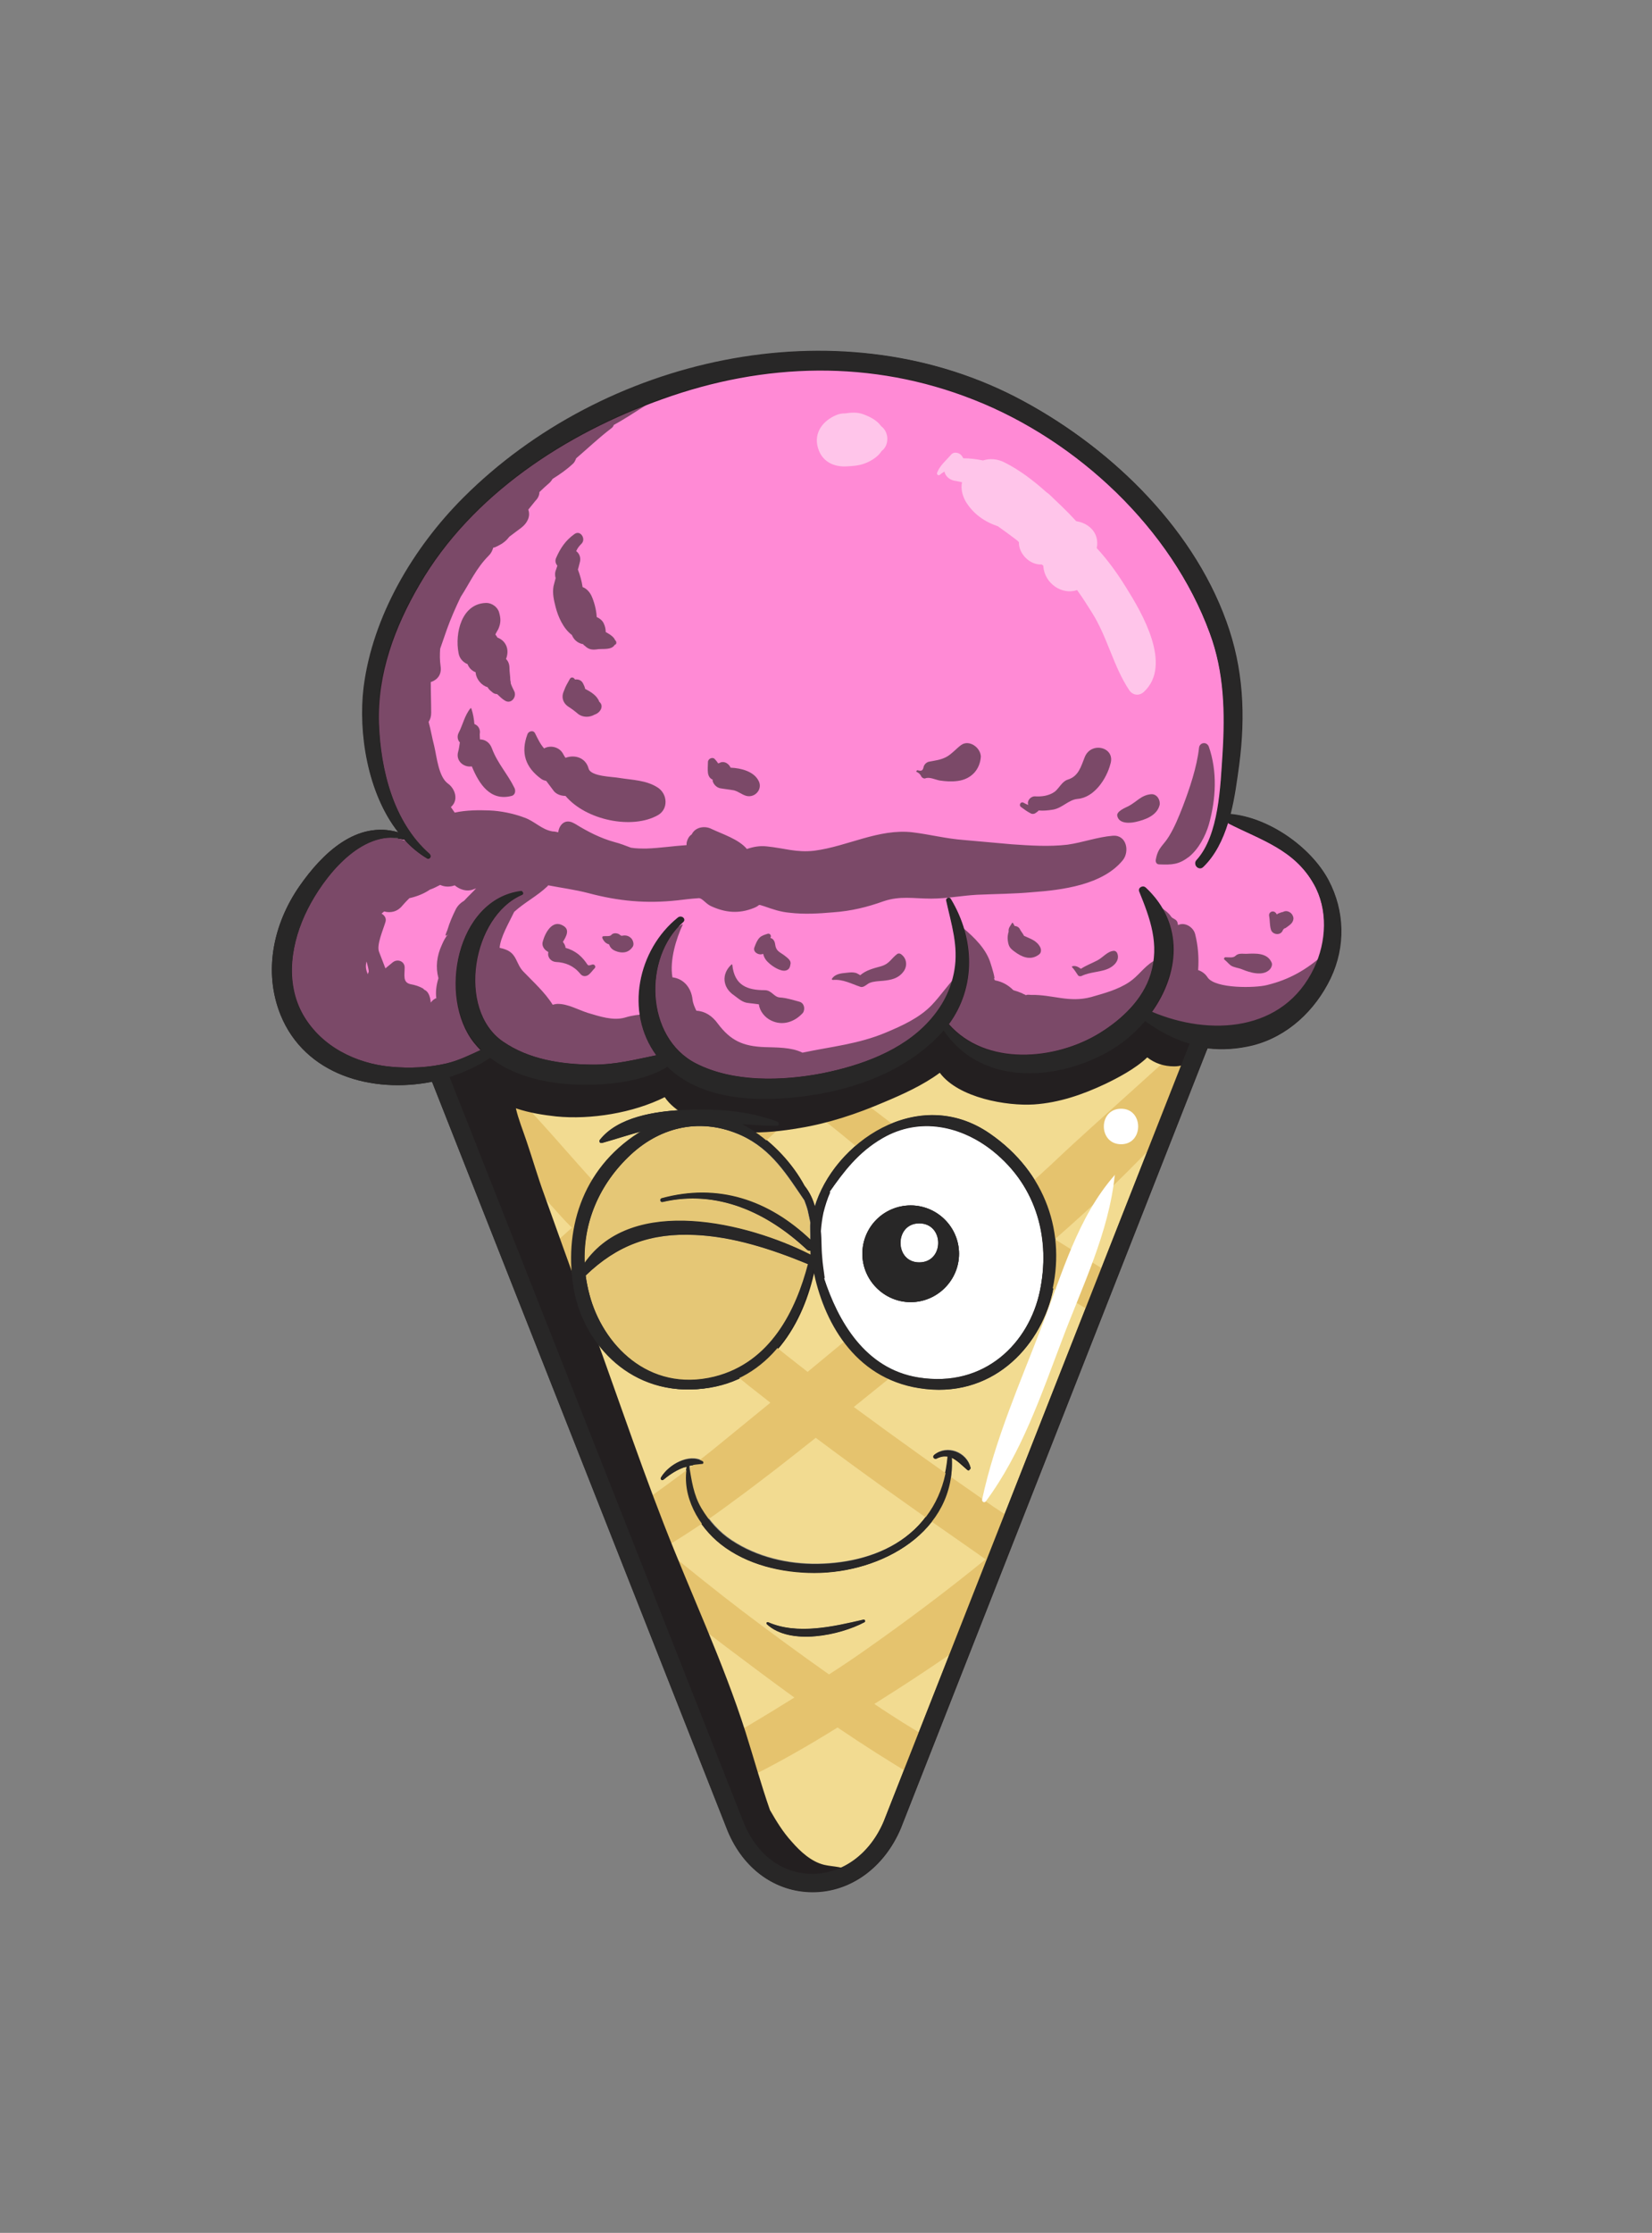 <?xml version="1.0" ?><svg enable-background="new 0 0 386.2 521.8" version="1.1" viewBox="0 0 386.2 521.8" xml:space="preserve" xmlns="http://www.w3.org/2000/svg" xmlns:xlink="http://www.w3.org/1999/xlink"><rect x="0" y="0" width="386.2" height="521.8" fill="#808080" stroke="none"/><g id="Layer_20"><path d="M309.2,207c-3.1-5.4-8.6-10.2-14.7-12.6c-0.9-0.6-1.8-1.1-2.7-1.5c-1.9-0.9-4-1.5-6.2-1.8   c1.1-5.8,3-12.8,2.2-18.5c0.7-10.3-1.4-21.9-6.6-30.8c-1.3-10.6-12.9-20.5-19.6-27.6c-9.4-9.9-20-16-32.7-20.5   c-7-2.5-26.7-13.7-34.2-7.2c-3.7-2.6-9.1-2.2-13.5-1.5c-8.6,1.4-17.5,1.9-26,4.3c-9.3,2.6-19,8.2-26.7,13.9   c-4.5,3.3-9.2,6.5-12.7,10.7c-6.9,2.7-11.5,9.6-15.4,15.7c-5.4,8.4-10.4,17.2-12.9,26.9c-1.9,7.7-1.7,16.3-0.1,24.1   c0.7,3.7,3.3,10.8,7.3,14c0,0-0.1,0.1-0.1,0.1c0.1,0.2,0.4,0.5,0.6,0.7c0.1,0.1,0.1,0.2,0.1,0.2c0.1,0.1,0.2,0.2,0.3,0.2   c0.5,0.4-0.2,1.1-0.7,0.7c-0.2-0.1-0.3-0.2-0.5-0.3c-0.1,0-0.1,0-0.2,0c-0.6-0.2-1.2-0.2-1.8-0.3c-0.3,0-0.7-0.1-1-0.1   c-4.8-0.6-10.4,1-12.7,5.4c-0.3,0.1-0.6,0.2-0.8,0.4c-6.6,5-10,13.3-11.6,21.3c-1.6,8.4,1.9,16,7.7,22c6.2,6.4,16.4,7.9,24.9,6.8   c5-0.7,11.3-2.4,15.6-5.9c4.2,6.8,14.9,6.9,22.5,6.1c6.3-0.7,13.2-0.6,19.1-3.2c0.5-0.2,0.9-0.5,1.4-0.7c5.2,5.3,12.3,6.7,19.6,6.9   c5.1,0.1,11.3,0.1,16.6-1.6c7.4,0.2,15.6-4.3,21.3-8.6c2.1-1.6,4.1-3.7,5.7-6.1c-0.2,0.9,0.1,2,0.7,2.7c9.1,9.7,24.5,10.3,35.6,3.8   c3-1.7,6-4.3,8.5-7.3c3.7,2.5,8.8,4.1,12.2,4.8c10.2,2.1,20.1,0.7,27.6-7.1C311.9,228,314.4,216,309.2,207z M221.4,237   c0.3-0.5,0.6-1,0.8-1.6c0.3,0.3,0.6,0.5,0.9,0.8C222.4,236.2,221.8,236.5,221.4,237z" fill="#FF8AD5"/></g><g id="shad"><path d="M282.6,174.5c-0.5-1.3-2.2-1-2.3,0.3c-0.5,4.5-2.2,9.5-3.8,13.7c-0.9,2.3-1.9,4.8-3.2,6.9   c-1.3,2.2-2.6,2.6-3.1,5.5c-0.1,0.6,0.2,1.1,0.8,1.1c3,0.1,4.5,0.1,7-1.8c2.2-1.8,3.8-4.8,4.6-7.5   C284.3,186.6,284.6,180.3,282.6,174.5z" fill="#231F20" opacity="0.6"/><path d="M310.6,223.4c-0.1-0.6-0.8-0.7-1.2-0.3c-4,3.5-7.9,5.8-13.2,7.1c-2.7,0.7-12.1,0.9-13.9-1.8   c-0.5-0.8-1.3-1.4-2.2-1.7c0.2-2.8,0-5.6-0.7-8.4c-0.4-1.6-2.3-2.8-3.8-2.2c-0.1,0-0.1,0.1-0.2,0.1c0-0.2-0.1-0.3-0.1-0.5   c-0.2-1-1.2-0.9-1.6-1.6c-1-1.5-2.8-2-3.6-3.4c-0.2-0.4-0.9-0.2-0.9,0.2c0.1,1.1,0,2.6,1.2,3.2c0.4,0.2,0.8,1.5,1.3,2.4   c-0.2,1-0.3,2-0.2,3c0.1,1,0.6,1.8,1.4,2.3c-0.2,1.5-0.2,3-0.1,4.5c0-0.1,0-0.2-0.1-0.3c-0.4-1.3-1.9-2.1-3.2-1.3   c-2.1,1.3-3.4,3.4-5.5,4.8c-2.7,1.8-5.8,2.6-8.9,3.5c-5.2,1.4-9-0.6-14.1-0.5c-0.8-0.1-1.2,0-1.1,0.1c-0.3-0.2-0.7-0.3-1-0.5   c-0.7-0.3-1.3-0.5-2-0.7c-1.2-1.2-2.6-2-4.3-2.3c-0.1-0.2-0.2-0.3-0.3-0.5c0.6,0.7-0.5-2.8-0.7-3.4c-1-3.4-3.8-6.1-6.4-8.3   c-0.7-0.6-1.9,0.2-1.4,1c1.8,3.1,0.2,6.4-0.2,9.6c0,0.3,0,0.5,0,0.7c-0.1,0-0.1,0.1-0.2,0.1c-2,2.1-3.6,4.5-5.6,6.6   c-2.9,3-6.9,4.8-10.7,6.4c-6.4,2.7-12.9,3.3-19.5,4.7c-2.6-1.3-6.1-1.2-8.9-1.3c-5-0.2-7.9-1.5-10.9-5.5c-1.3-1.8-3-2.9-5-3   c-0.4-0.8-0.8-1.7-0.9-2.6c-0.3-2.8-2.1-4.9-4.7-5.2c-0.7-4,0.9-9.1,2.4-12.3c0-0.1,0-0.1-0.1-0.1c-2.3,1.3-4.1,2.8-5.6,5   c-2.2,3.1-2.2,7-3.8,10.2c-1,1.9-0.7,4.4,0.8,5.8c-1.6,0.1-3.2,0.3-4.8,0.8c-2.8,0.8-6-0.3-8.7-1.1c-2.2-0.7-4.6-2.1-7-2.1   c-0.4,0-0.8,0.1-1.2,0.2c-1.8-2.9-4.6-5.4-6.8-7.7c-1.8-1.8-1.5-4.2-4.2-5.2c-0.5-0.2-1-0.3-1.4-0.4c0.2-2.5,2.1-5.7,3.4-8.4   c2.4-2.2,5.4-3.7,7.8-6c0.1-0.1,0.1-0.2,0.2-0.2c3.1,0.6,6.2,1,9.3,1.8c7.1,1.9,13.6,2.5,20.9,1.7c1.6-0.2,3.3-0.4,4.9-0.5   c0.8-0.1,1.6,1.2,2.8,1.8c3.4,1.6,6.6,1.9,10.1,0.5c1.8-0.7,0.6-1,2.5-0.4c2,0.7,3.7,1.3,5.9,1.5c3.4,0.4,6.8,0.2,10.2-0.1   c4.2-0.3,7.9-1.2,11.8-2.6c3.9-1.3,7-0.6,11.1-0.6c3.6,0,7.1-0.7,10.7-0.9c4.3-0.2,8.6-0.2,12.9-0.6c7-0.5,16.5-1.7,21.2-7.5   c1.6-2,0.9-5.9-2.3-5.7c-3.7,0.3-7.1,1.6-10.7,2.1c-4.3,0.5-8.7,0.2-13-0.1c-3.7-0.3-7.5-0.7-11.2-1c-4.1-0.3-7.9-1.3-12-1.8   c-7.9-0.9-15.2,3.3-22.9,4.3c-4.2,0.5-7.1-0.6-11.1-1c-1.7-0.2-3.2,0.1-4.7,0.6c-1.9-2.3-5.8-3.5-8.3-4.7c-1.6-0.8-3.8-0.4-4.6,1.3   c-0.5,0.3-0.9,0.9-1.1,1.6c-0.1,0.3-0.1,0.6-0.1,0.9c-3.1,0.2-6.3,0.7-9.4,0.8c-1.2,0-2.4,0-3.6-0.2c-1.3-0.5-2.6-1-3.8-1.3   c-3.3-0.9-6.4-2.5-9.3-4.3c0,0,0,0,0,0c-0.2-0.1-0.4-0.2-0.6-0.3c-1.9-0.8-3.1,0.7-3.3,2.3c-0.4-0.1-0.9-0.2-1.3-0.2   c-2.6-0.4-4.3-2.5-6.8-3.3c-2.4-0.9-5.4-1.5-7.9-1.6c-2.5-0.1-5.5-0.1-8.2,0.5c-0.3-0.4-0.6-0.9-0.9-1.3c0,0,0,0,0,0   c1.9-1.6,1-4.3-0.7-5.5c-2.2-1.6-2.6-6.3-3.2-8.8c-0.5-1.9-0.8-3.8-1.3-5.6c0.4-0.6,0.6-1.3,0.6-2.1c0-2.4-0.1-4.8-0.1-7.2   c1.5-0.5,2.6-1.7,2.3-3.7c-0.2-1.4-0.2-2.8-0.1-4.1c0.5-1.5,1.1-3.1,1.6-4.6c0.9-2.5,2-5,3.2-7.5c2.2-3.4,3.6-6.7,6.6-9.7   c0.5-0.5,0.8-1.1,1-1.8c0.1,0,0.2-0.1,0.4-0.1c1.1-0.5,1.9-0.9,2.8-1.8c0.2-0.2,0.4-0.5,0.6-0.7c0.9-0.7,1.9-1.4,2.8-2.1   c1.3-1,2.2-2.6,1.6-4.2c0.6-0.7,1.1-1.4,1.7-2.1c0.6-0.6,0.9-1.3,0.9-2c0.8-0.8,1.6-1.5,2.4-2.2c0.3-0.3,0.5-0.6,0.7-0.9   c1.6-1,3.2-2.1,4.6-3.4c0.5-0.4,0.7-0.9,0.9-1.4c2.7-2.3,5.3-4.8,8.2-7c0.3-0.2,0.5-0.5,0.6-0.8c4.4-2.4,8.5-5.5,13-7.8   c0.3-0.1,0.1-0.6-0.2-0.5c-5.3,1.7-10.2,4.4-15.3,6.4c-0.4,0.2-0.6,0.4-0.8,0.7c-2.2,0.9-4.7,1.4-6.8,2.6c-1.3,0.8-2.5,1.9-3.8,2.9   c-0.1,0-0.2,0-0.2,0.1c-3.2,1.8-7.3,3.4-10,5.9c-3.7,3.3-7.3,6.8-10.7,10.5c-6.8,7.4-13.9,16.4-17.7,25.8   c-3.5,8.8-5.6,18.2-4.5,27.7c1.1,9.6,5.9,17.1,11.9,24.1c-5.1-1.7-9.4-3.8-15.2-1.1c-5.4,2.5-9.3,7.2-11.4,12.7   c-0.4,1-0.6,1.9-0.9,2.9c-0.2,0.3-0.3,0.5-0.5,0.8c-0.1,0.1-0.1,0.2-0.1,0.4c-1,0.1-1.9,0.7-2.2,1.9c-3.6,10.2-0.9,23.4,7.3,30.7   c9.8,8.6,25.8,7.8,35.9,0.4c0.8-0.6,1.8-1.8,2.4-3.1c3.6,3.3,8.9,4.7,14.6,5.2c2.8,1.1,5.9,1.7,9.4,2.2c5.3,0.7,12.1,0.6,16-3.7   c0.2-0.2,0.4-0.5,0.5-0.8c1.4,2.2,3.8,3.8,6.5,3.1c3,2.3,6.7,3.8,10.4,4.6c2.1,0.4,4.3,0.3,6.4,0.2c1.2-0.1,2.4-0.1,3.5-0.1   c0.6,0,3.1,0.4,2.5-0.2c1.1,1.1,2.7,1.5,4.2,1.1c8-2.3,16.2-5.8,23.6-9.5c2.7-1.3,6.6-3.6,9.6-6.4c0,1.2,0.7,2.4,1.8,3.1   c5.9,3.9,13,7.5,20.3,6.2c4-0.7,7.6-2.2,11.3-4c2.9-1.4,6.4-2.7,7.5-5.9c1.9-0.9,4.1-2.1,6-3.4c-0.8,1.9,1.5,3.6,3.3,3.3   c0.2,0,0.4-0.1,0.6-0.1c3.8,4.2,10.4,5.4,15.8,4.1c6-1.5,14.9-4.2,18.3-9.7c0.4-0.6,0.3-1.3,0-1.8   C308.9,229.3,311.3,226.8,310.6,223.4z M85.7,224.7c0.2,0.9,0.5,1.7,0.5,2.4c-0.1,0.2-0.2,0.4-0.2,0.6   C85.5,226.6,85.4,225.7,85.7,224.7z M108.5,210.5c-0.7,0.4-1.4,1-1.9,1.9c-0.8,1.6-1.5,3.2-2,4.9c-0.6,1.4-0.6,1.7,0.2,1   c-0.7,0.7-1.1,1.6-1.5,2.5c-1.2,2.6-1.5,5.2-0.8,7.8c-0.5,1.6-0.7,3.2-0.5,4.7c-0.1,0-0.2,0-0.3,0.1c-0.4,0.2-0.7,0.5-1,0.9   c-0.1-1.3-0.5-2.6-1.5-3c-0.1-0.1-0.2-0.2-0.3-0.3c-0.9-0.5-1.8-0.8-2.9-1c-1.9-0.4-1.4-2.1-1.4-3.9c0-1.5-1.7-2.1-2.8-1.2   c-0.6,0.5-1.1,0.9-1.7,1.4c-0.5-1.3-1-2.6-1.5-3.9c-0.6-1.6,1-5.2,1.5-6.9c0.3-0.9-0.2-1.6-0.9-2c0.2-0.2,0.4-0.3,0.6-0.5   c1.5,0.4,3.1,0.1,4.3-1.4c0.5-0.6,1.1-1.2,1.6-1.7c1.8-0.4,3.5-1.1,4.8-2c0.9-0.3,1.6-0.7,2.4-1.1c1.1,0.5,2.3,0.5,3.4,0.1   c1.2,1,2.8,1.5,4.2,1c0.3-0.1,0.5-0.2,0.8-0.3C110.5,208.5,109.5,209.4,108.5,210.5z" fill="#231F20" opacity="0.6"/><path d="M120.3,184.2c-1.6-3.3-4-5.8-5.3-9.3c-0.5-1.4-1.6-2.1-2.8-2.1c0-0.6-0.1-1.1,0-1.7   c0-0.9-0.5-1.6-1.3-1.9c-0.1-1.2-0.3-2.4-0.7-3.6c0-0.1-0.2-0.1-0.2-0.1c-1.4,1.7-1.8,3.9-2.8,5.8c-0.4,0.8-0.2,1.7,0.3,2.2   c-0.1,0.7-0.2,1.5-0.4,2.2c-0.6,2.1,1.3,3.7,3.2,3.4c1.7,4.1,4.3,8.2,9.3,6.9C120.4,185.8,120.6,184.9,120.3,184.2z" fill="#231F20" opacity="0.6"/><path d="M153.7,184c-2.7-1.7-5.8-1.7-8.9-2.2c-1.5-0.3-6.7-0.3-7.2-2.2c-0.7-2.6-3.3-3.3-5.4-2.5   c-0.2-0.3-0.4-0.6-0.6-1c-0.9-1.6-3-2-4.4-1.2c-0.9-1-1.5-2.3-2.1-3.5c-0.4-0.9-1.6-0.5-1.8,0.2c-1.6,4.3-0.5,7.7,3.2,10.4   c0.4,0.3,0.8,0.4,1.2,0.5c0.6,0.8,1.2,1.6,1.8,2.4c0.6,0.7,1.6,1.1,2.7,1.1c4.8,5.7,15.6,7.9,21.6,4.5   C156.3,189.1,156.1,185.5,153.7,184z" fill="#231F20" opacity="0.6"/><path d="M120.2,161.5C120.2,161.4,120.2,161.4,120.2,161.5c-0.3-0.6-0.6-1.2-0.8-1.8   c0-0.2,0-0.4-0.1-0.7c0-1-0.2-1.9-0.2-2.9c0-0.9-0.3-1.6-0.8-2.1c0.9-2.3-0.1-4.3-2-5c-0.2-0.3-0.3-0.5-0.5-0.7   c0.2-0.5,0.5-0.9,0.7-1.3c0.6-1.4,0.6-2.4,0.2-3.8c-0.3-1.3-1.7-2.3-3-2.3c-5.8,0.1-7.4,7.1-6.5,11.7c0.2,1.3,1.1,2.2,2.1,2.6   c0.4,1,1.1,1.6,1.9,1.9c0,0.1,0,0.1,0,0.2c0.2,1.5,1.4,2.9,2.8,3.3c0.2,0.4,0.5,0.7,0.9,1c0.4,0.4,0.8,0.6,1.3,0.6   c0.6,0.5,1.1,1.1,1.8,1.5C119.5,164.7,120.9,162.8,120.2,161.5z" fill="#231F20" opacity="0.6"/><path d="M143.8,149.6c-0.3-0.8-1.3-1.4-2.2-1.9c0-0.6-0.1-1.3-0.5-2.1c-0.3-0.6-0.9-1.1-1.6-1.4   c-0.1-1.9-0.7-3.8-1.2-4.9c-0.4-0.9-1.2-1.8-2.1-2.1c-0.2-1.4-0.6-2.8-1.1-4.1c0.2-0.6,0.3-1.2,0.5-1.9c0.2-1-0.2-1.9-0.9-2.4   c0.3-0.7,0.7-1.2,1.3-1.8c1-1.1-0.3-3.2-1.7-2.2c-2.1,1.5-3.3,3.3-4.3,5.6c-0.3,0.7-0.1,1.3,0.3,1.8c-0.1,0.3-0.2,0.6-0.3,0.9   c-0.3,0.7-0.3,1.4-0.1,2c-0.2,0.8-0.5,1.8-0.5,1.9c-0.3,1.7,0.1,3.3,0.5,4.9c0.6,2.3,1.8,5,3.8,6.5c0.4,1,1.2,1.8,2.4,2.1   c0.1,0,0.1,0,0.2,0c0.1,0.2,0.2,0.3,0.4,0.4c1,1,1.9,1,3.2,0.8c1.2-0.1,3.1,0.2,3.8-1C144.2,150.6,144.2,149.9,143.8,149.6z" fill="#231F20" opacity="0.6"/><path d="M140.1,164c-0.5-1.4-1.9-2.3-3.3-3c-0.1-0.5-0.3-0.9-0.5-1.3c-0.4-0.8-1.2-1-1.9-0.9   c-0.2-0.5-0.9-0.7-1.2-0.1c-0.5,0.9-1,1.7-1.3,2.6c-0.1,0.2-0.2,0.5-0.3,0.8c-0.3,1.2,0.2,2.3,1.2,3c0.8,0.5,1.6,1.1,2.3,1.7   c1.1,0.9,2.7,0.9,3.9,0.2C140.3,166.6,141.3,165,140.1,164z" fill="#231F20" opacity="0.6"/><path d="M253.6,176.9c-0.9,2.2-1.4,4.5-4,5.3c-1.3,0.4-2,2-3,2.8c-1.4,1-3.1,1.2-4.7,1.1   c-1,0-1.9,1.1-1.5,2c-0.4-0.1-0.7-0.3-1.1-0.5c-0.7-0.4-1.2,0.6-0.6,1c0.8,0.6,1.5,1.1,2.3,1.5c0.4,0.2,0.8,0.1,1.1-0.1   c0.4-0.3,0.6-0.4,0.7-0.6c1.1,0.1,2.2,0,3.4-0.2c2.2-0.4,3.6-2.3,5.7-2.5c3.9-0.3,6.8-4.7,7.7-8.2   C260.8,174.6,255.1,173.2,253.6,176.9z" fill="#231F20" opacity="0.6"/><path d="M269.1,185.6c-2.3,0.2-3.4,1.8-5.3,2.8c-0.6,0.3-2.9,1.2-2.6,2.3c0.4,1.8,2.8,1.7,4.2,1.4   c2.3-0.5,5.1-1.5,5.7-4C271.3,187,270.5,185.5,269.1,185.6z" fill="#231F20" opacity="0.6"/><path d="M177.3,182.4c-1.1-2.1-4-2.9-6.5-3c-0.4-0.9-1.4-1.6-2.4-1.2c-0.2,0.1-0.4,0.2-0.5,0.2   c-0.2-0.3-0.5-0.7-0.8-1c-0.5-0.6-1.6-0.1-1.6,0.7c0,0.8-0.1,1.7,0,2.5c0.1,0.7,0.4,1.3,1.1,1.6c0,0.1,0,0.2,0,0.3   c0.2,0.8,0.9,1.5,1.7,1.7c1.1,0.2,2.2,0.3,3.3,0.5c1.1,0.3,1.8,1,2.9,1.3C176.6,186.5,178.4,184.3,177.3,182.4z" fill="#231F20" opacity="0.6"/><path d="M224.7,174.1c-1.1,0.8-2.1,2-3.3,2.7c-1.4,0.8-2.7,0.9-4.2,1.2c-0.6,0.1-1.2,0.7-1.3,1.3   c-0.2,1.1-0.9,0.8-1.4,0.7c-0.2,0-0.4,0.3-0.2,0.4c0.5,0.2,0.9,0.6,1.1,1.1c0.2,0.3,0.6,0.5,0.9,0.4c1-0.4,2.3,0.3,3.4,0.5   c1.4,0.2,2.7,0.3,4.2,0.1c3.1-0.4,5.2-2.6,5.4-5.7C229.2,174.6,226.5,172.8,224.7,174.1z" fill="#231F20" opacity="0.6"/><path d="M186.9,234.1c-1.5-0.4-3-0.9-4.6-1c-1.4-0.1-1.9-1.7-3.5-1.7c-4.1,0-7.1-1.1-7.6-5.9   c0-0.1-0.1-0.2-0.2-0.1c-2.4,2.2-2.1,5.4,0.6,7.2c1.1,0.8,2,1.7,3.4,1.8c0.8,0.1,1.6,0.2,2.4,0.3c0.2,1.6,1.4,3.1,2.9,3.8   c2.7,1.3,5.5,0.3,7.4-1.8C188.3,235.8,188,234.4,186.9,234.1z" fill="#231F20" opacity="0.6"/><path d="M210.5,222.9c-0.2-0.1-0.5-0.1-0.7,0c-1.5,1.1-1.8,2.3-3.8,2.9c-1.8,0.5-3.5,0.9-4.9,2.1   c-0.3-0.2-0.5-0.3-0.9-0.5c-1-0.3-1.9-0.1-2.9,0c-1.1,0.1-2.2,0.4-2.8,1.3c-0.1,0.1,0,0.3,0.2,0.3c2.4-0.2,4.3,0.9,6.4,1.6   c0.8,0.3,1.5-0.6,2.2-0.9c1-0.4,2.1-0.4,3.2-0.5c1.8-0.2,3.4-0.5,4.6-2C212.2,225.9,212.1,223.9,210.5,222.9z" fill="#231F20" opacity="0.6"/><path d="M183.4,223.3c-1.2-0.9-2-1-2.2-2.7c-0.1-0.7-0.5-1.3-1.1-1.4c0-0.1,0.1-0.2,0.1-0.3   c0.1-0.4-0.3-0.8-0.7-0.7c-0.6,0.2-1.4,0.4-1.9,0.9c-0.6,0.6-0.9,1.4-1.2,2.2c-0.5,1.1,0.8,1.9,1.7,1.7c0.1,0,0.2-0.1,0.3-0.1   c0.2,0.8,0.6,1.5,1.3,2.1c0.8,0.8,2.8,2.1,4,1.8c0.8-0.2,1-0.8,1.1-1.5C185,224.4,184,223.8,183.4,223.3z" fill="#231F20" opacity="0.6"/><path d="M138.5,225.4c-1.1,0.3-0.9,0.4-1.6-0.6c-0.5-0.7-1.1-1.3-1.7-1.8c-0.9-0.7-1.9-1.2-3-1.5   c0-0.2,0-0.3-0.1-0.5c-0.1-0.3-0.3-0.6-0.5-0.9c0.8-1.3,1.7-2.9,0-3.8c-2.5-1.5-4.2,1.8-4.7,3.7c-0.3,0.9,0.2,1.8,1,2.3   c0.1,0.1,0.2,0.1,0.3,0.2c-0.3,1.2,0.6,2.2,1.7,2.3c2.3,0.1,4.2,0.9,5.7,2.7c0.5,0.7,1.3,0.8,2,0.3c0.6-0.5,0.9-1,1.4-1.5   C139.4,225.9,139,225.3,138.5,225.4z" fill="#231F20" opacity="0.6"/><path d="M147.6,219.3c-0.7-0.7-1.4-0.8-2.3-0.6c-0.2-0.1-0.5-0.3-0.6-0.4c-0.6-0.3-1.4-0.3-1.8,0.2   c-0.3,0.4-1.4,0.2-1.9,0.3c-0.2,0-0.2,0.2-0.2,0.4c0.4,0.9,0.9,1.3,1.6,1.5c0.2,0.7,0.7,1.2,1.4,1.5c1.4,0.6,3,0.6,4-0.8   C148.3,220.9,148.1,219.9,147.6,219.3z" fill="#231F20" opacity="0.6"/><path d="M243.2,221.4c-0.8-1.6-2.3-2-3.8-2.7c-0.3-0.6-0.7-1-1-1.6c-0.2-0.4-0.7-0.7-1.2-0.7   c0,0-0.2-0.4-0.4-0.7c-0.1-0.1-0.2-0.1-0.2,0c-0.5,0.8-0.9,1.2-0.8,2c-0.2,0.7-0.3,1.3-0.2,2.1c0.2,1.4,0.5,1.8,1.6,2.6   c1.6,1.2,3.6,2.1,5.5,0.8C243.4,222.8,243.5,222.1,243.2,221.4z" fill="#231F20" opacity="0.6"/><path d="M261.2,222.8c-0.1-0.3-0.4-0.6-0.8-0.6c-1.5,0.1-2.5,1.5-3.8,2.2c-1.3,0.7-2.7,1.2-3.9,2   c-0.6-0.4-1.2-0.8-2-0.6c-0.1,0-0.1,0.2-0.1,0.2c0.5,0.5,1,1.3,1.4,1.9c0.2,0.3,0.7,0.3,1,0.1c1.8-0.8,3.7-0.8,5.5-1.4   C260.1,226.1,261.9,224.6,261.2,222.8z" fill="#231F20" opacity="0.6"/><path d="M297.3,225c-1-2.4-3.8-2.2-6-2.1c-0.9,0-1.8-0.2-2.5,0.5c-0.5,0.5-1.6,0.3-2.3,0.3   c-0.3,0-0.5,0.4-0.2,0.6c0.5,0.4,0.9,0.9,1.4,1.3c0.7,0.5,1.9,0.6,2.6,0.9c1.9,0.8,4.9,1.7,6.5,0.1   C297.2,226.2,297.5,225.5,297.3,225z" fill="#231F20" opacity="0.6"/><path d="M302.3,214.2c-0.2-0.6-0.6-1-1.2-1.2c-0.3-0.1-0.6-0.1-0.9,0c-0.4,0.2-0.5,0.2-0.3,0.1   c-0.2,0.1-0.4,0.1-0.6,0.2c-0.3,0.1-0.6,0.2-0.8,0.4c-0.1-0.1-0.1-0.2-0.2-0.3c-0.6-0.8-1.8-0.3-1.6,0.7c0.2,1,0.1,2.1,0.4,3.1   c0.3,1.2,2.1,1.5,2.7,0.4c0.1-0.3,0.3-0.5,0.4-0.6c0,0,0,0,0,0c0.1,0,0.2-0.1,0.3-0.1c0.4-0.3,0.9-0.6,1.3-1   C302.3,215.4,302.5,214.7,302.3,214.2z" fill="#231F20" opacity="0.6"/></g><g id="light"><path d="M206,99.6c-1-1.4-2.6-2.2-4.2-2.8c-1.4-0.5-2.8-0.4-4.2-0.2c-0.7,0-1.4,0.1-2.1,0.4   c-3.1,1.3-5.3,4.1-4.3,7.6c1,3.6,4.3,4.8,7.6,4.3c-1.5,0.2,0.2,0,0.4,0c1.5-0.1,2.7-0.4,4.1-1.1c1.1-0.6,2.1-1.3,2.8-2.4   C207.9,104.1,207.9,101,206,99.6z" fill="#FFFFFF" opacity="0.5"/><path d="M263.2,137.2c-1.8-2.9-4.1-6.2-6.8-9.1c0-0.3,0.1-0.5,0.1-0.8c0.2-3.1-2.2-5.1-4.9-5.5   c-0.6-0.6-1.2-1.3-1.7-1.8c-1.2-1.2-2.4-2.4-3.7-3.6c-0.5-0.5-1-1-1.6-1.4c-3-2.7-6.3-5.2-9.7-6.9c-1.7-0.9-3.5-1-5.1-0.5   c-1.5-0.3-3-0.5-4.6-0.5c-0.1-0.2-0.2-0.3-0.3-0.5c-0.5-0.8-1.9-1.2-2.6-0.3c-1.2,1.4-2.5,2.4-3.2,4.1c-0.2,0.5,0.3,0.9,0.7,0.5   c0.3-0.3,0.7-0.5,1-0.7c0.2,1.2,1.4,2.1,2.7,2.2c0.5,0.1,1,0.2,1.4,0.3c-0.3,1.4,0,2.9,0.8,4.4c1.8,3,4.4,4.8,7.6,5.9   c1.4,1,2.8,2,4.1,3c0.3,0.2,0.5,0.4,0.8,0.7c-0.1,2.7,2.6,5.4,5.3,5.2c0,0,0,0,0,0c0.1,0.1,0.2,0.1,0.3,0.2   c0.1,0.1,0.1,0.1,0.1,0.2c0.3,4.1,4.4,6.8,7.9,5.6c1.4,1.9,2.6,3.9,3.5,5.3c3.6,5.7,5,12.6,8.7,18.1c0.8,1.2,2.3,1.4,3.4,0.4   C274.2,155.4,266.9,143.1,263.2,137.2z" fill="#FFFFFF" opacity="0.5"/></g><g id="a"/><g id="a_shad"/><g id="a_light"/><g id="b"/><g id="b_shad"/><g id="c"/><g id="c_shad"/><g id="c_lght"/><g id="d"/><g id="d_shad"/><g id="d_lght"/><g id="Layer_28_copy"><g><g id="XMLID_1_"><g><path d="M92.9,195.8c-9.3-1.1-17.4,9.5-21,16.7c-3.8,7.5-5.4,17-1,24.7c4.3,7.4,12.3,11.4,20.6,12.1      c4.4,0.4,8.7,0.2,13-0.8c2.9-0.7,5.5-2,8.1-3.2l2.1,1.8c-2.9,1.9-6.1,3.4-9.5,4.5L174,426.3c1.5,3.6,3.8,6.5,6.5,8.5      s5.9,3.1,9.4,3.1c7.1,0,13.5-4.7,16.7-12.3L278.1,244c-3.6-1.1-7.1-2.9-10.4-5.3l1.6-2.1c13.6,5.8,30.9,4.8,38-10.2      c2.9-6.1,3.3-13.7-0.1-19.7c-4.6-8.2-12.5-10.4-20.1-14.3l0.6-2.1c9,0.8,18.8,7.7,22.9,15.4c3.8,7.2,4,15.5,0.5,22.9      c-3.6,7.5-10,13.6-18.2,15.7c-3.7,0.9-7.2,1.1-10.6,0.7c-0.1,0.2-0.1,0.4-0.2,0.5l-71.5,181.8c-3.9,9.2-11.8,14.9-20.6,14.9      c0,0,0,0,0,0c-8.6,0-16-5.3-19.8-14.2L101,252.8c-14,2.8-29.7-1.6-35.4-15.6c-4.1-10.1-1.7-21.3,4.4-30.1      c5.4-7.8,13.4-15.4,23.1-12.6L92.9,195.8z" fill="#231F20"/><path d="M287.1,192.3c-1.2,3.9-3,7.6-5.8,10.3c-1,1-2.5-0.5-1.5-1.5c5.3-5.8,5.6-17.5,6.1-24.8      c0.6-9.6,0.4-19.1-3-28.2c-9-24.6-31.1-45.2-55.3-54.7c-23.8-9.4-48.9-8.7-72.8-0.1c-22.5,8-44.5,22.3-56.7,43.3      c-5.8,9.9-9.9,20.9-9.5,32.5c0.4,10.9,3.4,23.1,11.9,30.6c0.5,0.4-0.1,1.3-0.7,0.9c-2-1.2-3.8-2.7-5.3-4.4c-0.1,0-0.2,0-0.3,0      c-0.4-0.1-0.8-0.2-1.2-0.2l0.2-1.4c-7.2-9.1-9.4-23.3-8-33.9c2.1-16.6,11.5-32.6,23.2-44.3c32.8-32.8,87.1-45.1,129-23.6      c21.2,10.9,41.1,29.7,49.3,52.4c4,11,4.5,22,3,33.5c-0.5,3.6-1,7.6-2,11.5L287.1,192.3z" fill="#231F20"/><path d="M232.1,268.9c10.5,8.5,13.4,21,11,32.8c-2.5,12-12.8,22.7-28.4,20.2c-12.5-2-18.8-13.2-22.1-23.3      c-0.2-1.7-0.5-3.3-0.6-5c-0.2-2-0.1-4-0.3-6c0.2-1.4,0.3-2.9,0.6-4.3c0.4-1.6,0.9-3.2,1.6-4.8c3.3-4.8,6.6-9.3,12.4-12.6      C215.1,260.8,224.9,263.1,232.1,268.9z M224.2,293c0-6.2-5.1-11.3-11.3-11.3c-6.2,0-11.3,5.1-11.3,11.3      c0,6.2,5.1,11.3,11.3,11.3C219.1,304.3,224.2,299.2,224.2,293z" fill="#FFFFFF"/><path d="M267.9,207.5c9.1,8.5,7.7,20.2,1.4,29l-1.6,2.1c-2.5,3-5.6,5.6-9,7.4c-12.7,6.9-29.6,7.5-38.1-5.2      l1.2-1.5c8.7,9.9,24.9,8.5,35.3,2.1c5.2-3.2,10.2-7.9,12-13.9c2.1-6.9-0.1-12.9-2.7-19.3C266.1,207.5,267.3,206.9,267.9,207.5z" fill="#231F20"/><path d="M212.9,281.7c6.2,0,11.3,5.1,11.3,11.3c0,6.2-5.1,11.3-11.3,11.3c-6.2,0-11.3-5.1-11.3-11.3      C201.6,286.7,206.6,281.7,212.9,281.7z M214.9,295c5.9,0,5.9-9.1,0-9.1C209.1,285.9,209.1,295,214.9,295z" fill="#231F20"/><path d="M214.9,285.9c5.9,0,5.9,9.1,0,9.1C209.1,295,209.1,285.9,214.9,285.9z" fill="#FFFFFF"/><path d="M246,302.4c-3,12.6-14.3,24.7-31,22c-7.6-1.2-13.2-5.2-17.2-10.3c-2.5-3.2-4.4-6.9-7-15.2l1.8-0.2      c3.2,10.1,9.6,21.3,22.1,23.3c15.6,2.5,25.9-8.2,28.4-20.2c2.5-11.8-0.4-24.3-11-32.8c-7.3-5.8-17-8.1-25.8-3      c-5.7,3.3-9.1,7.9-12.4,12.6l-1.9-0.5c6.4-13.3,24.2-23.7,39.4-13.2C244.6,274,249.3,288.4,246,302.4z" fill="#231F20"/><path d="M155.2,345.7c1.4-1.1,2.9-2.1,4.6-2.8c0.3-0.1,0.6-0.2,0.8-0.2c-1.3,7,2.7,13.9,8,18.1      c6.1,4.9,14.2,6.7,21.9,6.7c15.5,0.1,33.1-9.6,32-27.1c1.4,0.6,2.5,1.8,3.8,2.9c0.3,0.2,0.7,0.1,0.6-0.3      c-0.8-3.7-5.4-5.5-8.4-3.1c-0.4,0.4,0.1,1,0.6,0.8c1-0.5,1.8-0.6,2.6-0.5c0,0,0,0.1,0,0.1c-0.6,7.6-3.8,14.2-9.9,18.8      c-5.8,4.4-13.4,6.2-20.6,6.3c-7,0.1-14.2-1.6-20.1-5.5c-2.9-1.9-5.2-4.5-7-7.5c-1.9-3.2-2.3-6.5-2.9-10c1-0.2,2.1-0.3,3.1-0.4      c0.3,0,0.3-0.5,0.1-0.6c-3.3-1.9-8,0.8-9.7,3.7C154.3,345.6,154.8,346,155.2,345.7z M149.5,264.7c-13.5,8.6-17.6,23.2-15.1,36.9      c2.4,12.7,13.5,24.9,30.1,22.9c15.8-1.9,23.4-15.6,25.8-27.9l0.5,2.3c2.7,8.3,4.5,12,7,15.2c4,5.1,9.6,9.1,17.2,10.3      c16.7,2.7,28-9.4,31-22c3.3-14-1.4-28.4-14.6-37.5c-15.2-10.5-33-0.1-39.4,13.2c-0.7,1.3-1.2,2.7-1.6,4.1      c-0.5-1.9-1.3-3.6-2.5-5.1c-2.8-5.2-7.3-10-12.3-13.2c-0.7-0.4-1.4-0.8-2.1-1.2c2.7,0.2,5.4,0.4,8.1,0.4c0.6,0,0.6-0.8,0.1-1      c-7-2.6-14.7-3.1-22.1-2.7c-6.4,0.3-15.2,1.6-19.4,7c-0.2,0.3,0,0.8,0.4,0.7c3.2-1,6.2-1.9,9.2-2.7      C149.9,264.5,149.7,264.6,149.5,264.7z M278.1,244l-71.5,181.7c-3.2,7.6-9.6,12.3-16.7,12.3c-3.4,0-6.6-1.1-9.4-3.1      s-5-4.9-6.5-8.5l-68.9-174.6c3.4-1.1,6.7-2.6,9.5-4.5c5.3,4.1,12.3,5.8,18.9,6.2c6.3,0.4,16.4-0.2,22.5-4.1      c8.4,8.1,21.8,8.3,32.8,6.8c11.5-1.6,23.2-6,31.3-14.6c0.2-0.2,0.4-0.4,0.6-0.7c8.5,12.6,25.4,12.1,38.1,5.2      c3.4-1.9,6.5-4.4,9-7.4C271,241.1,274.4,242.9,278.1,244z M202.1,379.1c0.3-0.2,0.1-0.7-0.3-0.6c-6.9,1.6-15.4,3.6-22.2,0.6      c-0.3-0.1-0.6,0.2-0.3,0.4C184.7,384.6,196.2,382.2,202.1,379.1z" fill="#F2DB91"/><path d="M188.6,292c0.3,0.3,0.6,0.3,0.9,0.3c0,0.3,0,0.5,0,0.8c0,0.1,0,0.1-0.1,0.2c0,0-0.1,0-0.1-0.1      c-14.4-7.3-41.5-14.1-52.7,2.1c-0.4-9.4,3.2-18.6,10.9-25.6c7-6.4,16.4-8.6,25.7-4.4c7.2,3.3,10.8,9.4,14.8,15.2      c0.3,0.8,0.6,1.6,0.8,2.4c0.2,0.9,0.4,1.8,0.6,2.8c-0.1,1,0,2.1,0,3.2c0,0.3,0,0.6,0,0.9c-9.8-9.3-21.6-13.3-34.8-9.7      c-0.5,0.1-0.3,0.9,0.2,0.8C167.7,277.9,179.5,283.4,188.6,292z" fill="#E5C776"/><path d="M162.5,288.6c8.9,0.4,17.9,3.3,26.1,6.7c0.1,0.1,0.3,0.1,0.4,0.1c-2.9,10.8-8.7,23.1-22,26.4      c-15.5,3.8-26.2-7.7-29.2-19.2c-0.4-1.5-0.7-3-0.9-4.5C144.2,290.9,152.1,288.1,162.5,288.6z" fill="#E5C776"/><path d="M202.1,379.1c-5.8,3.1-17.4,5.5-22.8,0.5c-0.3-0.2,0.1-0.6,0.3-0.4c6.8,2.9,15.3,1,22.2-0.6      C202.2,378.4,202.4,378.9,202.1,379.1z" fill="#231F20"/><path d="M122.1,209.1c-11.7,5-15.4,26.8-4.5,34.3c6.1,4.2,13.7,5.4,21,5.4c5.3,0,10-1.2,14.9-2.2      c-7.4-10-4.3-24.6,5.1-32.2c0.8-0.6,1.9,0.4,1.1,1.1c-9.3,8.2-8.9,26.9,3,33c8.8,4.5,20.2,4.1,29.7,2.3      c8.9-1.8,18.5-5.2,24.8-12.1c3.1-3.4,5.3-7.3,6-11.9c1-5.7-0.7-10.8-1.9-16.3c-0.1-0.6,0.7-1,1-0.4c5.6,9.3,5.9,20.6-0.5,29.3      l-1.2,1.5c-0.2,0.2-0.4,0.4-0.6,0.7c-8.1,8.6-19.8,13-31.3,14.6c-11,1.5-24.4,1.3-32.8-6.8c-6.1,3.9-16.2,4.5-22.5,4.1      c-6.6-0.4-13.6-2.1-18.9-6.2l-2.1-1.8c-0.6-0.6-1.1-1.2-1.6-1.8c-8.5-10.7-4.1-33.5,10.9-35.3      C122.3,208.2,122.5,208.9,122.1,209.1z" fill="#231F20"/><path d="M190.4,367.6c-7.6,0-15.8-1.9-21.9-6.7c-5.3-4.2-9.3-11.2-8-18.1c-0.3,0.1-0.6,0.1-0.8,0.2      c-1.7,0.6-3.2,1.6-4.6,2.8c-0.4,0.3-0.8-0.1-0.6-0.5c1.7-2.9,6.5-5.6,9.7-3.7c0.2,0.1,0.2,0.6-0.1,0.6c-1,0.1-2.1,0.2-3.1,0.4      c0.6,3.5,1,6.8,2.9,10c1.8,3,4,5.6,7,7.5c5.9,3.9,13.1,5.6,20.1,5.5c7.2-0.1,14.8-1.9,20.6-6.3c6.1-4.6,9.2-11.3,9.9-18.8      c0,0,0-0.1,0-0.1c-0.8-0.1-1.6,0-2.6,0.5c-0.5,0.2-1-0.4-0.6-0.8c3-2.4,7.6-0.6,8.4,3.1c0.1,0.4-0.3,0.6-0.6,0.3      c-1.3-1.1-2.4-2.3-3.8-2.9C223.5,358,206,367.6,190.4,367.6z" fill="#231F20"/><path d="M162.5,288.6c-10.4-0.5-18.2,2.4-25.6,9.5c0.2,1.5,0.5,3,0.9,4.5c3,11.5,13.7,23,29.2,19.2      c13.3-3.3,19.1-15.6,22-26.4c-0.1,0-0.3,0-0.4-0.1C180.3,291.9,171.4,289,162.5,288.6z M189.5,292.3c-0.3,0-0.6,0-0.9-0.3      c-9.2-8.6-20.9-14.1-33.7-11.1c-0.5,0.1-0.7-0.6-0.2-0.8c13.2-3.6,25,0.4,34.8,9.7c0-0.3,0-0.6,0-0.9c0-1.1,0-2.1,0-3.2      c-0.2-0.9-0.4-1.9-0.6-2.8c-0.2-0.8-0.5-1.6-0.8-2.4c-3.9-5.8-7.5-11.9-14.8-15.2c-9.3-4.2-18.6-2.1-25.7,4.4      c-7.7,7.1-11.3,16.2-10.9,25.6c11.2-16.1,38.3-9.4,52.7-2.1c0,0,0.1,0,0.1,0.1c0-0.1,0-0.1,0.1-0.2      C189.5,292.9,189.5,292.6,189.5,292.3z M164.5,324.5c-16.5,2-27.7-10.2-30.1-22.9c-2.5-13.7,1.5-28.2,15.1-36.9      c0.1-0.1,0.3-0.2,0.5-0.3c-3,0.8-6,1.8-9.2,2.7c-0.4,0.1-0.6-0.4-0.4-0.7c4.2-5.4,13-6.7,19.4-7c7.4-0.4,15.1,0.1,22.1,2.7      c0.5,0.2,0.5,1-0.1,1c-2.7-0.1-5.4-0.3-8.1-0.4c0.7,0.4,1.4,0.7,2.1,1.2c5,3.2,9.5,8,12.3,13.2c1.2,1.5,2,3.2,2.5,5.1      c0.4-1.4,0.9-2.8,1.6-4.1l1.9,0.5c-0.7,1.6-1.2,3.2-1.6,4.8c-0.3,1.4-0.5,2.9-0.6,4.3c0.2,2,0.1,4,0.3,6c0.1,1.7,0.4,3.3,0.6,5      l-1.8,0.2l-0.5-2.3C188,308.9,180.4,322.7,164.5,324.5z" fill="#231F20"/></g><g/></g></g></g><g id="red_light"/><g id="Layer_19_copy"><path d="M172,263.7c1.3,0.3,2.5,0.8,3.7,1.4c1.1,0.5,2,1.2,2.7,2.1c3.2-2.9,6.4-6,9.2-9.3c1.5,1.2,3,2.3,4.5,3.5   c3,2.3,5.9,4.7,8.8,7.1c1.6-1.4,3.2-2.8,5-3.8c1.1-0.6,2.2-1.1,3.4-1.5c-3.1-2.4-6.2-4.7-9.3-7.1c-1.4-1.1-2.9-2.2-4.3-3.2   c-7.1,2.6-15.8,3.3-22.8,1.1c-1.7,1.7-3.5,3.3-5.3,4.9c-1,0.9-1.9,1.7-2.9,2.6c2.5,0.3,4.8,1,7,2.3   C171.8,263.7,171.9,263.7,172,263.7z" fill="#E5C36E"/><path d="M230.8,351.1c-10.5-7.3-20.9-14.7-31.2-22.3c3.1-2.5,6.2-5,9.3-7.5c-1.4-0.3-2.9-0.9-4.2-1.7   c-2.7-1.7-5-3.9-6.6-6.7c-3.1,2.6-6.2,5.1-9.3,7.7c-1.7-1.3-3.4-2.7-5.1-4c-1-0.8-2.1-1.7-3.1-2.5c-2,3.1-5,6.1-8.2,7.6   c1.2,0.9,2.3,1.9,3.5,2.8c1.4,1.1,2.8,2.2,4.2,3.3c-4.5,3.7-9.1,7.4-13.6,11.1c-6.6,5.3-13.5,10.2-20.3,15.1   c-1.5-1.3-3-2.6-4.4-3.9c2.7,6.2,5.4,12.3,7.7,18.7c6.6,5.5,13.4,10.9,20.3,16.1c5.2,3.9,10.5,7.9,15.9,11.8   c-7,4.4-14,8.5-21.1,12.6c1.4,3.1,2.5,6.3,3.7,9.4c2.1-1,4.2-2,6.3-3.1c7.3-3.6,14.3-7.6,21.2-11.9c5.9,4,12,7.9,18.1,11.5   c0.8-3.1,1.7-6.2,2.8-9.2c-1.9-1.2-3.8-2.3-5.7-3.5c-2.2-1.4-4.4-2.8-6.6-4.3c1.7-1.1,3.5-2.2,5.2-3.3c5.3-3.4,10.5-6.9,15.7-10.5   c1.1-4.2,3.8-7.6,5.7-11.4c0.7-1.7,1.3-3.5,2-5.3c1.2-4.4,2.7-8.4,4.4-12.4C235,354,232.8,352.5,230.8,351.1z M202,385.8   c-2.7,1.9-5.4,3.7-8.2,5.5c-6.8-4.8-13.5-9.7-20.1-14.7c-6.3-4.8-12.5-9.8-18.6-14.8c5.5-3.3,10.9-6.9,16.1-10.8   c6.6-4.8,13.1-9.9,19.5-15c10.8,8.1,21.9,16,33,23.7c2.2,1.5,4.4,3.1,6.7,4.7C221.2,371.9,211.7,379,202,385.8z" fill="#E5C36E"/><path d="M265.2,254.4c-6.5,5.9-13,11.6-19.3,17.6c-1.7,1.6-3.5,3.2-5.3,4.8c0.1,0.3,0.2,0.5,0.3,0.8   c0,0.1,0.1,0.2,0.1,0.3c3.9,6.6,4.4,14.6,3.4,22.1c3.8,2.4,7.6,4.7,11.4,6.9c1.1-3.2,2.3-6.4,3.6-9.4c-4.3-2.6-8.5-5.2-12.8-7.9   c2.5-2.2,5.1-4.5,7.6-6.8c6.4-5.9,12.5-12,18.4-18.3c1.3-3.4,2.7-6.7,4.1-10.1c1.1-2.7,2.5-5.6,2.9-8.5c0.2-1.3,0.3-2.7,0.4-4.1   C274.7,245.6,269.9,250.2,265.2,254.4z" fill="#E5C36E"/><path d="M139.4,277.3c0.1-0.1,0.1-0.2,0.2-0.3c-6.3-6.8-12.2-14-18.7-20.6c-3.1-3.1-6.4-6.1-9.7-8.9   c-0.1,0-0.2,0.1-0.2,0.1c-3.1,1.2-6.1,2.3-9.3,3c3.1,3.6,6.3,7,9.4,10.5c6.9,7.6,13.2,15.7,20.1,23.2c0.8,0.9,1.6,1.7,2.5,2.6   c-3.1,2.8-6.2,5.6-9.4,8.4c-1.2,1-2.3,2.1-3.5,3.1c0.9,1.8,1.6,3.8,2.2,5.4c0.7,2.1,1.4,4.2,2,6.3c1.4-0.8,2.6-1.5,3.6-2.2   c2.7-1.6,5.3-3.5,7.8-5.6C133.6,293.9,135.2,284.9,139.4,277.3z" fill="#E5C36E"/></g><g id="shadcone"><path d="M277.6,243c-1.3-1-3-1.1-4.6-1.4c-0.2,0-0.4-0.1-0.6-0.1c-0.5-0.4-1-0.8-1.5-1.1c-0.4-1.1-1.4-1.9-2.8-1.9   c-4.2,0.1-7.8,4-11.5,6c-4.1,2.2-8.8,3.6-13.5,4c-4.5,0.4-8.9-0.2-13.1-1.7c-2.1-0.8-3.9-1.6-5.7-2.3c-0.2-2.8-3.1-5.2-6.2-3.4   c-4.6,2.6-8.7,5.7-13.6,8c-5.5,2.6-11.4,4.2-17.4,5.3c-5.7,1-11.6,0.9-17.3,0.1c-4.2-0.6-7.9-2.7-12-3.7c-0.7-2-2.7-3.7-5.1-2.8   c-6.4,2.2-12.5,3.4-19.2,3.7c-3.5,0.1-6.9-0.1-10.2-1c-1.9-0.5-3.8-1.4-5.6-2.1c-0.3-0.8-0.8-1.4-1.7-2c-1.1-0.8-3-0.7-4.1,0   c-1.5,0.9-2.9,1.8-4.4,2.6c-1.6,0.9-2.7,1.4-3.8,2.9c-0.3,0.4-0.3,1.1,0,1.6c0.2,0.3,0.4,0.6,0.6,0.8c-0.8,1.2-0.8,2.8,0.6,4.3   c0,0,0.1,0.1,0.1,0.1c0.5,0.7,1,1.3,1.6,2c2.2,3.3,3.2,7.5,4.3,11.3c1.4,4.9,3,9.5,4.7,14.3c2.5,6.8,3.9,17.8,10.3,22   c0.3,0.2,0.6,0.2,0.9,0.1c6.2,16.8,12,33.7,18.2,50.5c6.3,17.1,13.8,34,19.2,51.4c2.1,6.7,4.2,13.1,7.9,19.1   c3.6,5.8,7.6,8.7,13.4,11.8c1.5,0.8,3.1-0.3,3.3-1.7c4.1,1.7,9.2,2.4,10.4-1.9c0,0,0-0.1,0-0.1c-1.7-1.6-4.4-1.4-6.5-1.9   c-3-0.7-5.6-3.1-7.6-5.4c-2.1-2.3-3.6-4.8-5.1-7.4c-2.1-6-3.8-12.2-5.7-18.2c-5.3-16.6-12.8-32.4-19.1-48.6   c-6.7-17.2-12.5-34.9-19-52.2c-3.1-8.3-6-16.6-9-24.9c-1.5-4.1-2.7-8.3-4.1-12.4c-0.9-2.7-1.9-5.1-2.5-7.7c3.2,1.1,6.7,1.6,9.4,1.9   c8.1,0.8,18-0.8,25.4-4.5c2.3,3.4,6.6,5.2,10.4,6.5c0.2-0.1,0.4-0.2,0.6-0.2c2.7-0.5,5.6,0.3,8,1.9c4.2,0.2,8.5-0.3,12.6-1   c6.7-1.1,13.3-3.3,19.6-6c4.3-1.8,9.2-4,13.1-6.9c4.4,5.9,15.7,7.8,22,7.4c5.9-0.4,11.4-2.3,16.7-4.8c2.7-1.3,7-3.5,9.8-6.2   c1.8,1.4,3.9,2.1,6.3,2.1c1.4,0,2.9-0.4,3.9-1.4c1-0.9,1.1-2.4,1.2-3.7C279.7,242.9,278.4,242.5,277.6,243z" fill="#231F20"/></g><g id="lightcone"><path d="M260.6,274.6c-8.7,9.9-12.3,23.1-17,35.2c-5.1,13.3-11,26.6-14,40.6c-0.1,0.6,0.6,0.9,0.9,0.4   c8.3-11.2,12.9-24.8,17.8-37.7c4.7-12.5,10.9-25,12.3-38.4C260.7,274.6,260.7,274.5,260.6,274.6z" fill="#FFFFFF"/><path d="M262.1,259.1c-5.4,0-5.4,8.3,0,8.3C267.4,267.4,267.4,259.1,262.1,259.1z" fill="#FFFFFF"/></g><g id="Layer_23"/><g id="Layer_28_copy_2"><g><path d="M101,252.8l69.1,175.1c3.7,8.9,11.1,14.2,19.8,14.2c0,0,0,0,0,0c8.9,0,16.7-5.7,20.6-14.9L282,245.4    c0.1-0.2,0.1-0.4,0.2-0.5c3.4,0.4,6.9,0.3,10.6-0.7c8.2-2.1,14.7-8.2,18.2-15.7c3.5-7.4,3.3-15.7-0.5-22.9    c-4.1-7.7-13.9-14.6-22.9-15.4c1-3.9,1.5-8,2-11.6c1.5-11.5,0.9-22.5-3-33.4c-8.2-22.8-28.2-41.6-49.3-52.5    c-42-21.5-96.2-9.2-129,23.6C96.6,128,87.1,144,85,160.6c-1.3,10.6,0.9,24.8,8.1,33.9c-9.7-2.8-17.7,4.9-23.1,12.6    c-6.1,8.8-8.5,19.9-4.4,30.1C71.3,251.2,87,255.6,101,252.8z M206.6,425.6c-3.2,7.6-9.6,12.3-16.7,12.3h0    c-6.9,0-12.8-4.3-15.9-11.6l-68.9-174.6c3.4-1.1,6.7-2.6,9.5-4.5c5.3,4.1,12.3,5.8,18.9,6.2c6.3,0.4,16.4-0.2,22.5-4.1    c8.4,8.1,21.8,8.3,32.7,6.8c11.5-1.6,23.2-5.9,31.3-14.6c0.2-0.2,0.4-0.4,0.6-0.7c8.5,12.6,25.4,12.1,38.1,5.2    c3.4-1.9,6.5-4.4,9-7.4c3.3,2.4,6.7,4.2,10.4,5.3L206.6,425.6z M71.9,212.5c3.8-7.5,12.4-18.6,22.2-16.5c0.1,0,0.2,0,0.3,0    c1.6,1.7,3.3,3.2,5.3,4.4c0.6,0.3,1.2-0.5,0.7-0.9c-8.5-7.5-11.5-19.7-11.9-30.6c-0.5-11.6,3.7-22.6,9.5-32.5    c12.3-21,34.3-35.3,56.7-43.3c24-8.6,49-9.2,72.8,0.1c24.2,9.5,46.3,30.1,55.3,54.7c3.4,9.2,3.6,18.6,3,28.3    c-0.5,7.4-0.8,19-6.1,24.8c-0.9,1,0.5,2.5,1.5,1.5c2.8-2.7,4.6-6.3,5.8-10.3c7.7,3.9,15.5,6.1,20.1,14.3c3.4,6,3,13.6,0.1,19.7    c-7.1,15-24.4,16-38,10.2c6.2-8.8,7.7-20.5-1.4-29c-0.6-0.6-1.8,0-1.5,0.9c2.6,6.4,4.8,12.3,2.7,19.3c-1.8,6-6.8,10.7-12,13.9    c-10.4,6.4-26.6,7.8-35.3-2.1c6.4-8.6,6.1-20,0.5-29.3c-0.3-0.6-1.2-0.2-1,0.4c1.2,5.5,2.9,10.5,1.9,16.3c-0.8,4.6-2.9,8.5-6,11.9    c-6.3,6.9-15.9,10.3-24.8,12.1c-9.4,1.9-20.9,2.2-29.7-2.3c-11.9-6.1-12.2-24.7-3-33c0.8-0.7-0.3-1.7-1.1-1.1    c-9.4,7.5-12.5,22.1-5.1,32.2c-4.9,1-9.7,2.3-14.9,2.2c-7.3-0.1-14.9-1.2-21-5.4c-10.9-7.5-7.2-29.4,4.5-34.3    c0.4-0.2,0.2-1-0.2-0.9c-15,1.9-19.4,24.7-10.9,35.3c0.5,0.6,1.1,1.2,1.6,1.8c-2.6,1.2-5.2,2.5-8.1,3.2c-4.3,1-8.6,1.2-13,0.8    c-8.3-0.8-16.3-4.8-20.6-12.1C66.4,229.5,68.1,220.1,71.9,212.5z" fill="#282727"/><path d="M231.4,264.9c-16.8-11.6-36.6,2.2-41,17.3c-0.5-1.8-1.3-3.6-2.5-5.1c-2.8-5.2-7.3-10-12.3-13.2    c-0.7-0.4-1.4-0.8-2.1-1.2c2.7,0.2,5.4,0.4,8.1,0.4c0.6,0,0.6-0.8,0.1-1c-7-2.6-14.7-3.1-22.1-2.7c-6.4,0.3-15.2,1.6-19.4,7    c-0.2,0.3,0,0.8,0.4,0.7c3.2-0.9,6.2-1.9,9.2-2.7c-0.2,0.1-0.3,0.2-0.5,0.3c-13.5,8.6-17.6,23.2-15.1,36.9    c2.4,12.7,13.5,24.9,30.1,22.9c15.8-1.9,23.4-15.6,25.8-27.9c0,0,0,0,0,0c2.3,12,9.5,25.4,24.7,27.8c16.7,2.7,28-9.4,31-22    C249.3,288.4,244.6,274,231.4,264.9z M147.6,269.7c7-6.4,16.3-8.6,25.7-4.4c7.2,3.3,10.8,9.4,14.8,15.2c0.3,0.8,0.6,1.6,0.8,2.4    c0.2,0.9,0.4,1.8,0.6,2.7c-0.1,1,0,2.1,0,3.2c0,0.3,0,0.6,0,0.9c-9.8-9.3-21.6-13.3-34.8-9.7c-0.5,0.1-0.3,0.9,0.2,0.8    c12.8-2.9,24.6,2.5,33.7,11.1c0.3,0.3,0.6,0.3,0.9,0.3c0,0.3,0,0.6,0,0.8c0,0.1,0,0.1-0.1,0.2c0,0-0.1-0.1-0.1-0.1    c-14.4-7.3-41.5-14.1-52.7,2.1C136.3,286,139.9,276.8,147.6,269.7z M167,321.7c-15.5,3.8-26.2-7.7-29.2-19.2    c-0.4-1.5-0.7-3-0.9-4.5c7.3-7.2,15.2-10,25.5-9.5c8.9,0.4,17.9,3.3,26.1,6.7c0.2,0.1,0.3,0.1,0.4,0.1    C186.1,306.1,180.2,318.4,167,321.7z M243.1,301.7c-2.5,12-12.8,22.7-28.4,20.2c-12.5-2-18.8-13.2-22.1-23.3    c-0.2-1.7-0.5-3.3-0.6-5c-0.2-2-0.1-4-0.3-6c0.2-1.5,0.3-2.9,0.6-4.3c0.4-1.7,0.9-3.2,1.6-4.8c3.3-4.8,6.7-9.3,12.4-12.6    c8.8-5.1,18.6-2.8,25.8,3C242.7,277.4,245.6,289.9,243.1,301.7z" fill="#282727"/><path d="M212.9,281.7c-6.2,0-11.3,5.1-11.3,11.3c0,6.2,5.1,11.3,11.3,11.3c6.2,0,11.3-5.1,11.3-11.3    C224.2,286.7,219.1,281.7,212.9,281.7z M214.9,295c-5.9,0-5.9-9.1,0-9.1C220.8,285.9,220.8,295,214.9,295z" fill="#282727"/><path d="M218.4,340c-0.4,0.4,0.1,1,0.6,0.8c1-0.5,1.9-0.6,2.6-0.5c0,0,0,0.1,0,0.1c-0.6,7.6-3.8,14.2-9.9,18.8    c-5.8,4.4-13.4,6.2-20.6,6.3c-7,0.1-14.2-1.6-20.1-5.5c-2.9-1.9-5.2-4.5-7-7.5c-1.9-3.2-2.3-6.5-2.9-10c1-0.2,2.1-0.3,3.1-0.4    c0.3,0,0.3-0.5,0.1-0.6c-3.3-1.9-8,0.8-9.7,3.7c-0.2,0.4,0.3,0.8,0.6,0.5c1.4-1.2,2.9-2.1,4.6-2.8c0.3-0.1,0.6-0.2,0.8-0.2    c-1.3,7,2.7,13.9,8,18.1c6.1,4.9,14.2,6.7,21.9,6.7c15.5,0.1,33.1-9.6,32-27.1c1.4,0.5,2.5,1.8,3.8,2.9c0.3,0.2,0.7,0,0.6-0.3    C226,339.4,221.4,337.6,218.4,340z" fill="#282727"/><path d="M201.8,378.5c-6.9,1.6-15.4,3.6-22.2,0.6c-0.3-0.1-0.6,0.2-0.3,0.4c5.4,5.1,17,2.6,22.8-0.5    C202.4,378.9,202.2,378.4,201.8,378.5z" fill="#282727"/></g></g><g id="top_copy_2"/></svg>